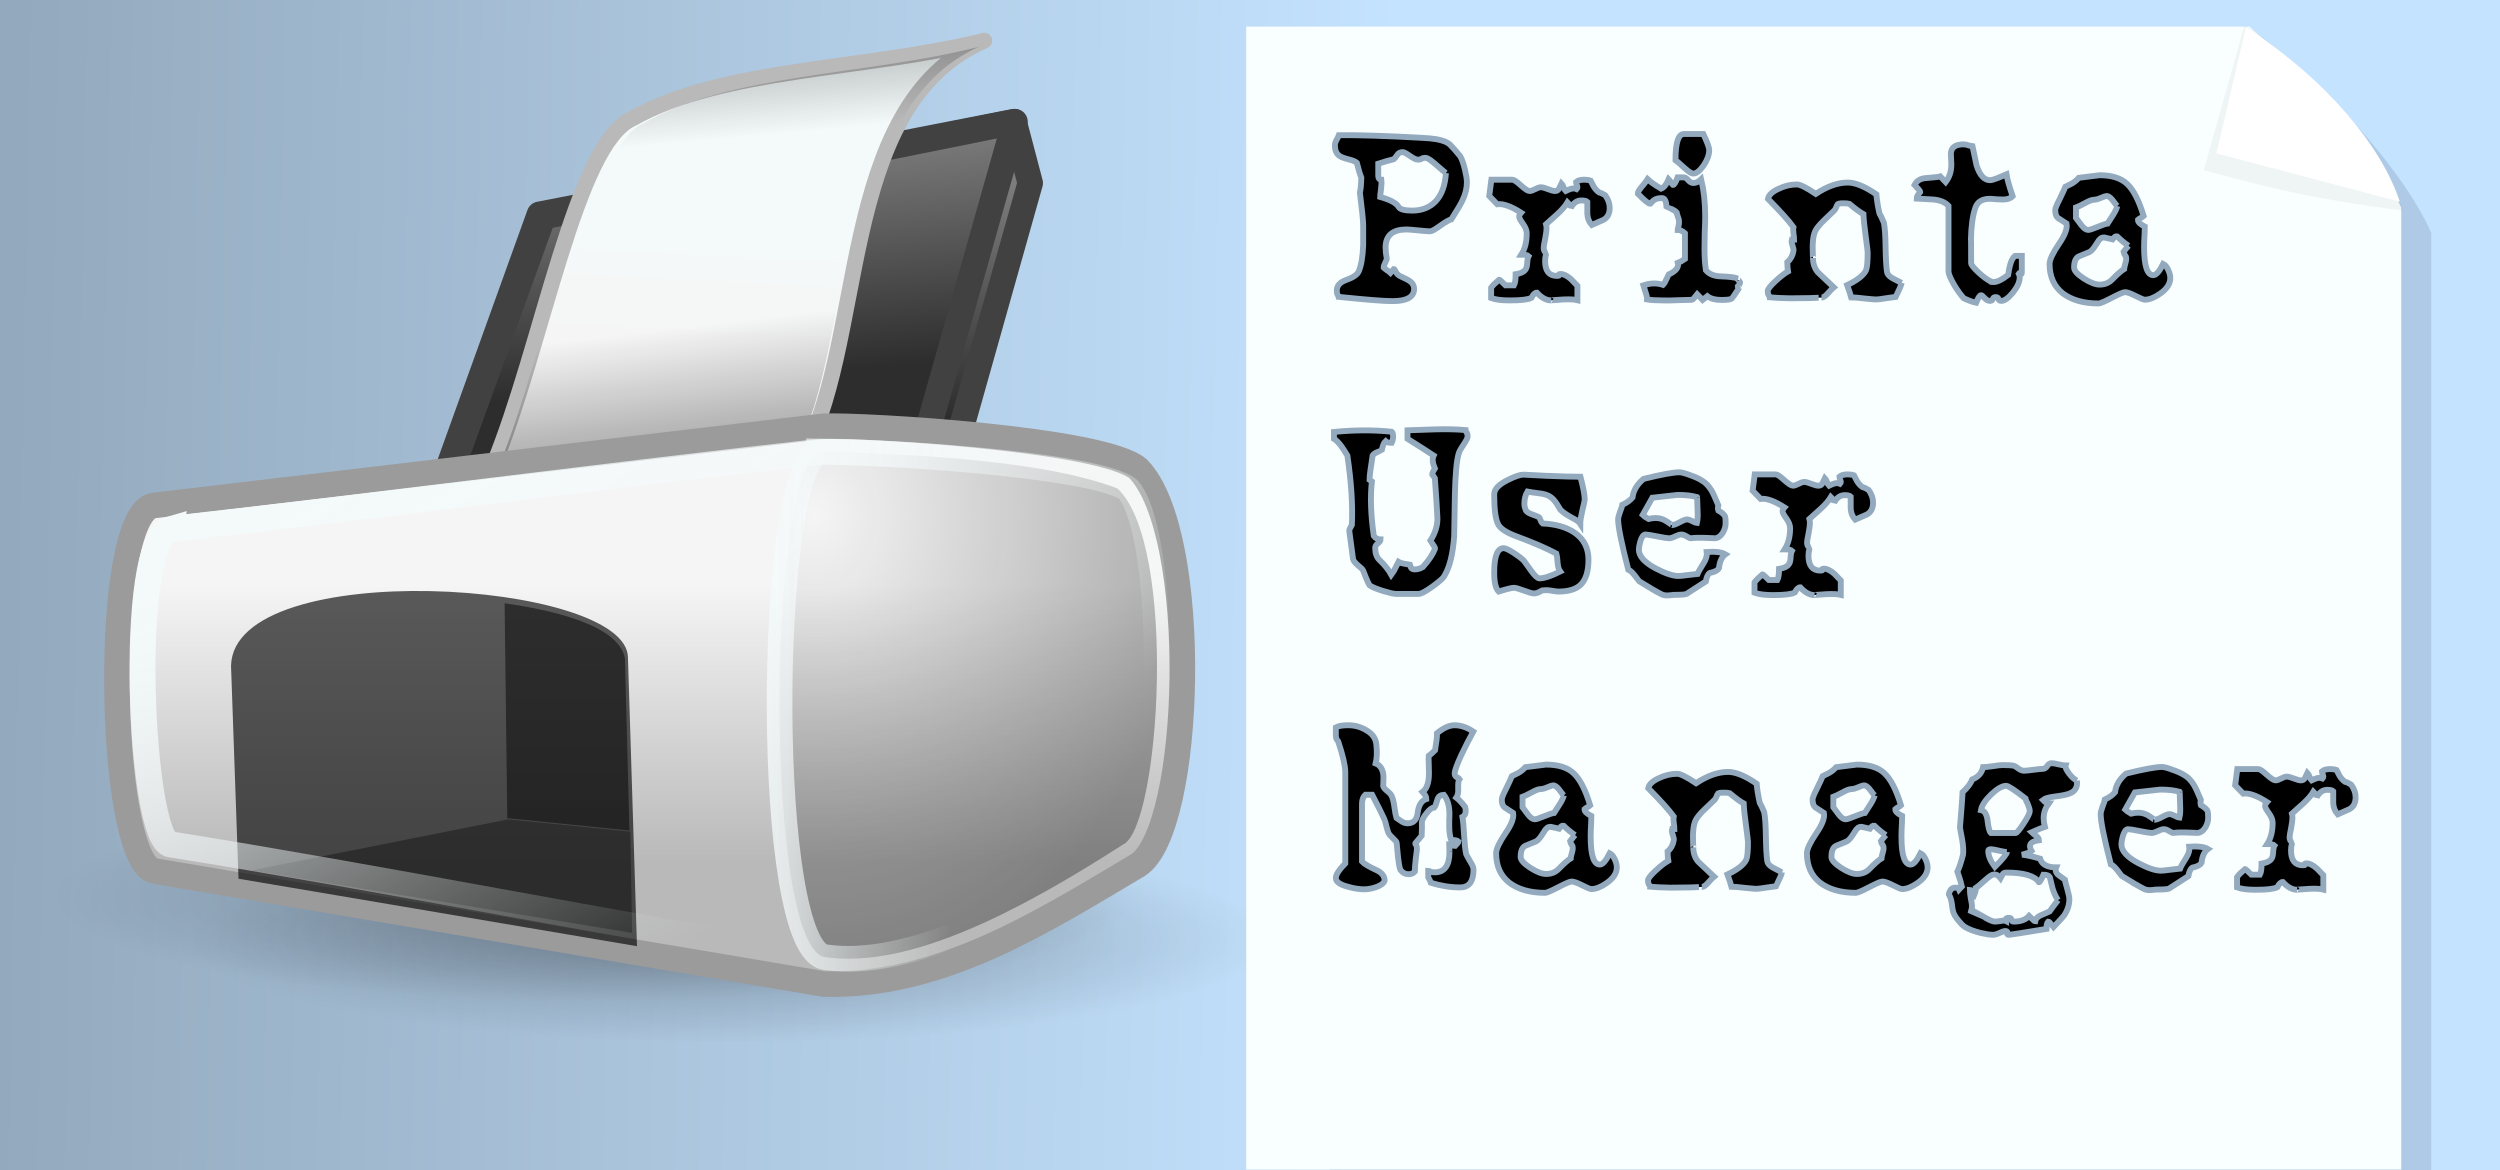 <?xml version="1.0" encoding="UTF-8" standalone="no"?>
<!-- Created with Inkscape (http://www.inkscape.org/) -->

<svg
   xmlns:dc="http://purl.org/dc/elements/1.1/"
   xmlns:cc="http://creativecommons.org/ns#"
   xmlns:rdf="http://www.w3.org/1999/02/22-rdf-syntax-ns#"
   xmlns:svg="http://www.w3.org/2000/svg"
   xmlns="http://www.w3.org/2000/svg"
   xmlns:xlink="http://www.w3.org/1999/xlink"
   xmlns:sodipodi="http://sodipodi.sourceforge.net/DTD/sodipodi-0.dtd"
   xmlns:inkscape="http://www.inkscape.org/namespaces/inkscape"
   width="235"
   height="110"
   id="svg2"
   version="1.1"
   inkscape:version="0.48.3.1 r9886"
   sodipodi:docname="printa-manager.svg"
   inkscape:export-filename="/home/hector/Desktop/printa-manager.png"
   inkscape:export-xdpi="90"
   inkscape:export-ydpi="90">
  <defs
     id="defs4">
    <linearGradient
       inkscape:collect="always"
       id="linearGradient4147">
      <stop
         style="stop-color:#ffe1eb;stop-opacity:1;"
         offset="0"
         id="stop4149" />
      <stop
         style="stop-color:#e56060;stop-opacity:1"
         offset="1"
         id="stop4151" />
    </linearGradient>
    <linearGradient
       id="linearGradient3066"
       inkscape:collect="always">
      <stop
         id="stop3068"
         offset="0"
         style="stop-color:#c4e3ff;stop-opacity:1" />
      <stop
         id="stop3070"
         offset="1"
         style="stop-color:#93a9bd;stop-opacity:1" />
    </linearGradient>
    <linearGradient
       id="linearGradient3554-811">
      <stop
         style="stop-color:#000000;stop-opacity:0.26;"
         offset="0"
         id="stop2939" />
      <stop
         style="stop-color:#000000;stop-opacity:0;"
         offset="1"
         id="stop2941" />
    </linearGradient>
    <linearGradient
       id="linearGradient3554-833">
      <stop
         style="stop-color:#000000;stop-opacity:0.26;"
         offset="0"
         id="stop2909" />
      <stop
         style="stop-color:#000000;stop-opacity:0;"
         offset="1"
         id="stop2911" />
    </linearGradient>
    <linearGradient
       inkscape:collect="always"
       id="linearGradient2773-538">
      <stop
         style="stop-color:#2d2d2d;stop-opacity:1"
         offset="0"
         id="stop2933" />
      <stop
         style="stop-color:#7d7d7d;stop-opacity:1"
         offset="1"
         id="stop2935" />
    </linearGradient>
    <linearGradient
       inkscape:collect="always"
       id="linearGradient2773-566">
      <stop
         style="stop-color:#2d2d2d;stop-opacity:1"
         offset="0"
         id="stop2921" />
      <stop
         style="stop-color:#7d7d7d;stop-opacity:1"
         offset="1"
         id="stop2923" />
    </linearGradient>
    <linearGradient
       id="linearGradient2791-413">
      <stop
         style="stop-color:#f4fafa;stop-opacity:1;"
         offset="0"
         id="stop2915" />
      <stop
         style="stop-color:#f5f5f5;stop-opacity:1;"
         offset="1"
         id="stop2917" />
    </linearGradient>
    <linearGradient
       inkscape:collect="always"
       id="linearGradient4939-463">
      <stop
         style="stop-color:#000000;stop-opacity:0.592"
         offset="0"
         id="stop2945" />
      <stop
         style="stop-color:#000000;stop-opacity:0;"
         offset="1"
         id="stop2947" />
    </linearGradient>
    <linearGradient
       inkscape:collect="always"
       id="linearGradient4939-52">
      <stop
         style="stop-color:#000000;stop-opacity:0.592"
         offset="0"
         id="stop2951" />
      <stop
         style="stop-color:#000000;stop-opacity:0;"
         offset="1"
         id="stop2953" />
    </linearGradient>
    <linearGradient
       inkscape:collect="always"
       id="linearGradient4899-869">
      <stop
         style="stop-color:#f5f5f5;stop-opacity:1"
         offset="0"
         id="stop2927" />
      <stop
         style="stop-color:#b9b9b9;stop-opacity:1"
         offset="1"
         id="stop2929" />
    </linearGradient>
    <linearGradient
       id="linearGradient4909-325"
       inkscape:collect="always">
      <stop
         id="stop2957"
         offset="0"
         style="stop-color:#000000;stop-opacity:0" />
      <stop
         id="stop2959"
         offset="1"
         style="stop-color:#000000;stop-opacity:0.378" />
    </linearGradient>
    <linearGradient
       inkscape:collect="always"
       id="linearGradient4925-911">
      <stop
         style="stop-color:#f4fafa;stop-opacity:1;"
         offset="0"
         id="stop2963" />
      <stop
         style="stop-color:#f4fafa;stop-opacity:0;"
         offset="1"
         id="stop2965" />
    </linearGradient>
    <linearGradient
       inkscape:collect="always"
       xlink:href="#linearGradient4917-902"
       id="linearGradient4923-149"
       x1="27"
       y1="60"
       x2="54.295"
       y2="107.276"
       gradientUnits="userSpaceOnUse"
       gradientTransform="matrix(0.419,0,0,0.422,-2.434,0.391)" />
    <linearGradient
       inkscape:collect="always"
       id="linearGradient4917-902">
      <stop
         style="stop-color:#f4fafa;stop-opacity:1;"
         offset="0"
         id="stop2969" />
      <stop
         style="stop-color:#f4fafa;stop-opacity:0;"
         offset="1"
         id="stop2971" />
    </linearGradient>
    <radialGradient
       inkscape:collect="always"
       xlink:href="#linearGradient3554-811"
       id="radialGradient3142"
       gradientUnits="userSpaceOnUse"
       gradientTransform="matrix(1,0,0,0.182,0,78.111)"
       cx="60.952"
       cy="95.437"
       fx="60.952"
       fy="95.437"
       r="54.272" />
    <radialGradient
       inkscape:collect="always"
       xlink:href="#linearGradient3554-833"
       id="radialGradient3144"
       gradientUnits="userSpaceOnUse"
       gradientTransform="matrix(1,0,0,0.182,0,78.111)"
       cx="60.952"
       cy="95.437"
       fx="60.952"
       fy="95.437"
       r="54.272" />
    <linearGradient
       inkscape:collect="always"
       xlink:href="#linearGradient2773-538"
       id="linearGradient3146"
       gradientUnits="userSpaceOnUse"
       gradientTransform="matrix(0.423,0,0,0.455,-0.087,1.627)"
       x1="61.453"
       y1="47.009"
       x2="59.783"
       y2="27.471" />
    <linearGradient
       inkscape:collect="always"
       xlink:href="#linearGradient2773-566"
       id="linearGradient3148"
       gradientUnits="userSpaceOnUse"
       gradientTransform="matrix(0.435,0,0,0.467,-1.763,-1.066)"
       x1="61.453"
       y1="47.009"
       x2="59.783"
       y2="27.471" />
    <linearGradient
       inkscape:collect="always"
       xlink:href="#linearGradient2791-413"
       id="linearGradient3150"
       gradientUnits="userSpaceOnUse"
       gradientTransform="matrix(0.379,0,0,0.445,1.028,-0.044)"
       x1="68.487"
       y1="32.354"
       x2="68.015"
       y2="43.454" />
    <linearGradient
       inkscape:collect="always"
       xlink:href="#linearGradient4939-463"
       id="linearGradient3152"
       gradientUnits="userSpaceOnUse"
       gradientTransform="matrix(0.411,0,0,0.411,-1.986,1.375)"
       x1="82.25"
       y1="3.532"
       x2="84"
       y2="22.527" />
    <linearGradient
       inkscape:collect="always"
       xlink:href="#linearGradient4939-52"
       id="linearGradient3154"
       gradientUnits="userSpaceOnUse"
       gradientTransform="matrix(0.41,0,0,0.4,-2.389,1.992)"
       x1="65.25"
       y1="64.532"
       x2="62.5"
       y2="42" />
    <linearGradient
       inkscape:collect="always"
       xlink:href="#linearGradient4899-869"
       id="linearGradient3156"
       gradientUnits="userSpaceOnUse"
       gradientTransform="matrix(0.414,0,0,0.414,-2.245,1.051)"
       x1="18.035"
       y1="66.881"
       x2="18.035"
       y2="93.266" />
    <radialGradient
       inkscape:collect="always"
       xlink:href="#linearGradient4909-325"
       id="radialGradient3158"
       gradientUnits="userSpaceOnUse"
       gradientTransform="matrix(0.822,0,0,0.995,-35.596,-40.395)"
       cx="79.82"
       cy="66.75"
       fx="79.82"
       fy="66.75"
       r="18.413" />
    <linearGradient
       inkscape:collect="always"
       xlink:href="#linearGradient4925-911"
       id="linearGradient3160"
       gradientUnits="userSpaceOnUse"
       gradientTransform="matrix(0.404,0,0,0.424,-1.499,0.336)"
       x1="73.051"
       y1="72.5"
       x2="91.276"
       y2="72.5" />
    <linearGradient
       inkscape:collect="always"
       xlink:href="#linearGradient4917-902"
       id="linearGradient3162"
       gradientUnits="userSpaceOnUse"
       gradientTransform="matrix(0.419,0,0,0.422,-2.434,0.391)"
       x1="27"
       y1="60"
       x2="54.295"
       y2="107.276" />
    <linearGradient
       inkscape:collect="always"
       xlink:href="#linearGradient3066"
       id="linearGradient3064"
       gradientUnits="userSpaceOnUse"
       x1="131.071"
       y1="973.076"
       x2="1.071"
       y2="970.576" />
    <linearGradient
       id="linearGradient3554-811-0">
      <stop
         style="stop-color:#000000;stop-opacity:0.26;"
         offset="0"
         id="stop2939-8" />
      <stop
         style="stop-color:#000000;stop-opacity:0;"
         offset="1"
         id="stop2941-0" />
    </linearGradient>
    <linearGradient
       id="linearGradient3554-833-7">
      <stop
         style="stop-color:#000000;stop-opacity:0.26;"
         offset="0"
         id="stop2909-2" />
      <stop
         style="stop-color:#000000;stop-opacity:0;"
         offset="1"
         id="stop2911-4" />
    </linearGradient>
    <linearGradient
       id="linearGradient2791-413-8">
      <stop
         style="stop-color:#f4fafa;stop-opacity:1;"
         offset="0"
         id="stop2915-0" />
      <stop
         style="stop-color:#f5f5f5;stop-opacity:1;"
         offset="1"
         id="stop2917-9" />
    </linearGradient>
    <linearGradient
       inkscape:collect="always"
       xlink:href="#linearGradient4917-902-5"
       id="linearGradient3162-3"
       gradientUnits="userSpaceOnUse"
       gradientTransform="matrix(0.419,0,0,0.422,-2.434,0.391)"
       x1="27"
       y1="60"
       x2="54.295"
       y2="107.276" />
    <linearGradient
       inkscape:collect="always"
       id="linearGradient4917-902-5">
      <stop
         style="stop-color:#f4fafa;stop-opacity:1;"
         offset="0"
         id="stop2969-9" />
      <stop
         style="stop-color:#f4fafa;stop-opacity:0;"
         offset="1"
         id="stop2971-1" />
    </linearGradient>
    <filter
       inkscape:collect="always"
       id="filter4141">
      <feGaussianBlur
         inkscape:collect="always"
         stdDeviation="0.658"
         id="feGaussianBlur4143" />
    </filter>
    <linearGradient
       inkscape:collect="always"
       xlink:href="#linearGradient4147"
       id="linearGradient4153"
       x1="15.357"
       y1="72.143"
       x2="18.214"
       y2="40"
       gradientUnits="userSpaceOnUse"
       gradientTransform="translate(-6.071,931.648)" />
    <filter
       inkscape:collect="always"
       id="filter4159">
      <feGaussianBlur
         inkscape:collect="always"
         stdDeviation="1.098"
         id="feGaussianBlur4161" />
    </filter>
    <linearGradient
       inkscape:collect="always"
       xlink:href="#linearGradient4147-1"
       id="linearGradient4153-9"
       x1="15.357"
       y1="72.143"
       x2="18.214"
       y2="40"
       gradientUnits="userSpaceOnUse"
       gradientTransform="translate(-6.071,931.648)" />
    <linearGradient
       inkscape:collect="always"
       id="linearGradient4147-1">
      <stop
         style="stop-color:#ffe1eb;stop-opacity:1;"
         offset="0"
         id="stop4149-6" />
      <stop
         style="stop-color:#e56060;stop-opacity:1"
         offset="1"
         id="stop4151-2" />
    </linearGradient>
    <filter
       color-interpolation-filters="sRGB"
       inkscape:collect="always"
       id="filter4159-5">
      <feGaussianBlur
         inkscape:collect="always"
         stdDeviation="1.098"
         id="feGaussianBlur4161-6" />
    </filter>
    <linearGradient
       y2="40"
       x2="18.214"
       y1="72.143"
       x1="15.357"
       gradientTransform="translate(-64.286,959.433)"
       gradientUnits="userSpaceOnUse"
       id="linearGradient4180"
       xlink:href="#linearGradient4147-1"
       inkscape:collect="always" />
    <filter
       inkscape:collect="always"
       id="filter4226">
      <feGaussianBlur
         inkscape:collect="always"
         stdDeviation="0.253"
         id="feGaussianBlur4228" />
    </filter>
    <filter
       inkscape:collect="always"
       id="filter4256">
      <feGaussianBlur
         inkscape:collect="always"
         stdDeviation="1.042"
         id="feGaussianBlur4258" />
    </filter>
  </defs>
  <sodipodi:namedview
     id="base"
     pagecolor="#ffffff"
     bordercolor="#666666"
     borderopacity="1.0"
     inkscape:pageopacity="0.0"
     inkscape:pageshadow="2"
     inkscape:zoom="3.959798"
     inkscape:cx="146.77971"
     inkscape:cy="63.042397"
     inkscape:document-units="px"
     inkscape:current-layer="layer1"
     showgrid="false"
     inkscape:window-width="1280"
     inkscape:window-height="948"
     inkscape:window-x="1280"
     inkscape:window-y="24"
     inkscape:window-maximized="1" />
  <g
     inkscape:label="Capa 1"
     inkscape:groupmode="layer"
     id="layer1"
     transform="translate(0,-942.362)">
    <rect
       style="color:#000000;fill:url(#linearGradient3064);fill-opacity:1;fill-rule:nonzero;stroke:none;stroke-width:8.1;marker:none;visibility:visible;display:inline;overflow:visible;enable-background:accumulate"
       id="rect3183"
       width="235"
       height="110"
       x="0"
       y="942.362" />
    <path
       style="opacity:0.332;color:#000000;fill:#020519;fill-opacity:1;fill-rule:nonzero;stroke:none;stroke-width:14.3;marker:none;visibility:visible;display:inline;overflow:visible;enable-background:accumulate;filter:url(#filter4256)"
       d="m 125.016,947.63 89.9,0 c 4.802,4.257 11.033,10.806 13.621,16.617 l 0,88.296 -103.521,0 z"
       id="rect4203-9"
       inkscape:connector-curvature="0"
       sodipodi:nodetypes="cccccc" />
    <g
       inkscape:label="Layer 1"
       id="layer1-9"
       transform="matrix(2.385,0,0,2.385,5.022,928.749)">
      <path
         sodipodi:type="arc"
         style="color:#000000;fill:url(#radialGradient3142);fill-opacity:1;fill-rule:evenodd;stroke:none;stroke-width:1.5;marker:none;visibility:visible;display:inline;overflow:visible"
         id="path3562"
         sodipodi:cx="60.952084"
         sodipodi:cy="95.436562"
         sodipodi:rx="54.272404"
         sodipodi:ry="9.8525286"
         d="m 115.224,95.437 c 0,5.441 -24.299,9.853 -54.272,9.853 -29.974,0 -54.272,-4.411 -54.272,-9.853 0,-5.441 24.299,-9.853 54.272,-9.853 29.974,0 54.272,4.411 54.272,9.853 z"
         transform="matrix(0.393,0,0,0.414,-2.623,1.542)" />
      <path
         sodipodi:type="arc"
         style="color:#000000;fill:url(#radialGradient3144);fill-opacity:1;fill-rule:evenodd;stroke:none;stroke-width:1.5;marker:none;visibility:visible;display:inline;overflow:visible"
         id="path3552"
         sodipodi:cx="60.952084"
         sodipodi:cy="95.436562"
         sodipodi:rx="54.272404"
         sodipodi:ry="9.8525286"
         d="m 115.224,95.437 c 0,5.441 -24.299,9.853 -54.272,9.853 -29.974,0 -54.272,-4.411 -54.272,-9.853 0,-5.441 24.299,-9.853 54.272,-9.853 29.974,0 54.272,4.411 54.272,9.853 z"
         transform="matrix(0.393,0,0,0.414,2.754,3.2)" />
      <path
         style="fill:url(#linearGradient3146);fill-opacity:1;fill-rule:evenodd;stroke:#414141;stroke-width:1.003;stroke-linecap:round;stroke-linejoin:round;stroke-miterlimit:4;stroke-opacity:1;stroke-dasharray:none"
         d="m 37.862,10.501 -18.707,3.653 -4.653,12.922 2.179,-0.183 -0.936,2.605 18.511,-1.519 4.243,-15.056 -0.637,-2.422 z"
         id="path2781"
         sodipodi:nodetypes="cccccccc"
         inkscape:connector-curvature="0" />
      <path
         style="fill:url(#linearGradient3148);fill-opacity:1;fill-rule:evenodd;stroke:#414141;stroke-width:1.012;stroke-linecap:round;stroke-linejoin:round;stroke-miterlimit:4;stroke-opacity:1;stroke-dasharray:none"
         d="M 14.506,27.494 19.3,14.247 37.894,10.506 33.536,25.935 14.506,27.494 z"
         id="path2771"
         sodipodi:nodetypes="ccccc"
         inkscape:connector-curvature="0" />
      <path
         style="fill:url(#linearGradient3150);fill-opacity:1;fill-rule:evenodd;stroke:#b9b9b9;stroke-width:0.623;stroke-linecap:round;stroke-linejoin:round;stroke-miterlimit:4;stroke-opacity:1;stroke-dasharray:none"
         d="M 17.312,24.118 C 19.283,19.355 20.578,11.361 22.818,10.381 26.342,8.384 32,8.467 36.688,7.312 30.745,9.903 32.149,19.43 29.341,24.019 c -3.674,-0.035 -8.356,0.135 -12.03,0.1 z"
         id="path2789"
         sodipodi:nodetypes="ccccc"
         inkscape:connector-curvature="0" />
      <path
         style="fill:url(#linearGradient3152);fill-opacity:1;fill-rule:evenodd;stroke:none"
         d="m 17.987,24.115 c 1.881,-4.695 3.117,-12.573 5.255,-13.539 3.363,-1.968 8.761,-1.886 13.236,-3.025 -5.672,2.554 -4.332,11.944 -7.011,16.466 -3.506,-0.035 -7.974,0.133 -11.48,0.098 z"
         id="path4947"
         sodipodi:nodetypes="ccccc"
         inkscape:connector-curvature="0" />
      <path
         style="fill:url(#linearGradient3154);fill-opacity:1;fill-rule:evenodd;stroke:none"
         d="M 17.545,24.115 C 19.422,19.548 20.656,11.883 22.79,10.943 26.146,9.028 31.534,9.108 36,8 c -5.661,2.485 -4.324,11.62 -6.998,16.019 -3.499,-0.034 -7.959,0.129 -11.458,0.096 z"
         id="path4937"
         sodipodi:nodetypes="ccccc"
         inkscape:connector-curvature="0" />
      <path
         style="fill:url(#linearGradient3156);fill-opacity:1;fill-rule:evenodd;stroke:#9b9b9b;stroke-width:1.009;stroke-linecap:butt;stroke-linejoin:miter;stroke-miterlimit:4;stroke-opacity:1;stroke-dasharray:none"
         d="m 3.933,25.633 c 8.814,-1.042 17.627,-2.083 26.441,-3.125 1.639,-0.056 10.999,0.502 12.374,1.674 2.485,2.529 2.168,14.209 0,15.623 -3.86,2.288 -7.774,4.798 -12.374,4.687 -8.814,-1.488 -17.627,-2.976 -26.441,-4.464 -1.798,-0.614 -2.01,-14.005 0,-14.395 z"
         id="path1306"
         sodipodi:nodetypes="ccccccc"
         inkscape:connector-curvature="0" />
      <path
         style="opacity:0.812;fill:url(#radialGradient3158);fill-opacity:1;fill-rule:evenodd;stroke:url(#linearGradient3160);stroke-width:1.009;stroke-linecap:butt;stroke-linejoin:miter;stroke-miterlimit:4;stroke-opacity:1;stroke-dasharray:none"
         d="m 30.177,23.505 c -2.064,0.752 -2.18,19.764 0.278,19.933 3.27,0.449 7.584,-1.794 11.69,-4.438 1.461,-0.606 2.192,-11.798 -0.209,-14.041 -2.702,-1.031 -7.283,-1.334 -11.759,-1.455 z"
         id="path2035"
         sodipodi:nodetypes="ccccc"
         inkscape:connector-curvature="0" />
      <path
         style="fill:#000000;fill-opacity:0.635;fill-rule:evenodd;stroke:none"
         d="M 7.295,40.341 7,31.95 C 7.101,27.588 22.647,28.566 22.644,31.63 L 23,43 7.295,40.341 z"
         id="path2799"
         sodipodi:nodetypes="ccccc"
         inkscape:connector-curvature="0" />
      <path
         style="fill:#000000;fill-opacity:0.341;fill-rule:evenodd;stroke:none"
         d="M 7.8,40.014 17.923,38 l 4.814,0.485 0.071,3.991 -15.008,-2.461 z"
         id="path2803"
         sodipodi:nodetypes="ccccc"
         inkscape:connector-curvature="0" />
      <path
         style="fill:#000000;fill-opacity:0.486;fill-rule:evenodd;stroke:none"
         d="m 17.888,37.955 -0.106,-8.472 c 1.77,0.256 4.495,0.831 4.743,2.174 l 0.177,6.785 -4.814,-0.487 z"
         id="path3531"
         sodipodi:nodetypes="ccccc"
         inkscape:connector-curvature="0" />
      <path
         style="fill:none;stroke:url(#linearGradient3162);stroke-width:1.024;stroke-linecap:butt;stroke-linejoin:miter;stroke-miterlimit:4;stroke-opacity:1;stroke-dasharray:none"
         d="m 4.618,26.557 c 8.298,-0.926 17.277,-2.116 25.575,-3.042 1.543,-0.05 10.88,0.447 12.175,1.488 1.582,1.944 1.404,12.273 0,13.787 -3.635,2.034 -7.633,4.794 -11.965,4.695 -8.298,-1.323 -17.487,-3.174 -25.785,-4.497 -1.192,-0.143 -1.733,-11.956 0,-12.432 z"
         id="path4915"
         sodipodi:nodetypes="ccccccc"
         inkscape:connector-curvature="0" />
    </g>
    <path
       style="color:#000000;fill:#f9ffff;fill-opacity:1;fill-rule:nonzero;stroke:none;stroke-width:14.3;marker:none;visibility:visible;display:inline;overflow:visible;enable-background:accumulate"
       d="m 117.143,944.862 94.286,0 c 5.036,4.359 11.571,11.066 14.286,17.017 l 0,90.422 -108.571,0 z"
       id="rect4203"
       inkscape:connector-curvature="0"
       sodipodi:nodetypes="cccccc" />
    <g
       transform="matrix(0.554,0,0,0.554,526.664,995.862)"
       style="font-size:40px;font-style:normal;font-variant:normal;font-weight:normal;font-stretch:normal;line-height:125%;letter-spacing:0px;word-spacing:0px;fill:#000000;fill-opacity:1;stroke:#93a9bd;font-family:Love LetterTW;-inkscape-font-specification:Love LetterTW"
       id="flowRoot3108">
      <path
         d="m -701.759,-65.637 c -2e-5,1.013 -0.253,2.04 -0.76,3.08 -0.267,0.587 -0.893,1.653 -1.88,3.2 -0.347,0.08 -0.973,0.44 -1.88,1.08 -0.88,0.64 -1.453,0.96 -1.72,0.96 -0.267,1.2e-5 -0.933,-0.053 -2,-0.16 -1.067,-0.107 -1.733,-0.16 -2,-0.16 -2.373,1.2e-5 -3.56,1.027 -3.56,3.08 -10e-6,0.507 0.067,1.12 0.2,1.84 0.027,0.08 -0.053,0.307 -0.24,0.68 -0.187,0.347 -0.28,0.64 -0.28,0.88 0.107,0.107 0.293,0.253 0.56,0.44 0.293,0.187 0.493,0.333 0.6,0.44 l 0.56,-0.64 c 0.08,5e-6 0.2,0.173 0.36,0.52 0.187,0.32 0.427,0.547 0.72,0.68 0.88,0.4 1.44,0.693 1.68,0.88 0.453,0.32 0.68,0.747 0.68,1.28 -10e-6,1.387 -1.227,2.08 -3.68,2.08 -1.44,0 -4.467,-0.24 -9.08,-0.72 0,-0.053 -0.067,-0.16 -0.2,-0.32 -0.107,-0.187 -0.16,-0.427 -0.16,-0.72 0,-0.827 0.507,-1.427 1.52,-1.8 1.227,-0.427 1.96,-0.92 2.2,-1.48 0.427,-0.987 0.68,-2.467 0.76,-4.44 -10e-6,0.293 -10e-6,-0.813 0,-3.32 -10e-6,-0.8 -0.187,-2.667 -0.56,-5.6 0.133,-0.533 0.213,-1.387 0.24,-2.56 -0.213,-0.507 -0.467,-1.347 -0.76,-2.52 -0.24,-0.213 -0.733,-0.413 -1.48,-0.6 -0.747,-0.187 -1.253,-0.387 -1.52,-0.6 -0.48,-0.373 -0.72,-0.947 -0.72,-1.72 0,-0.293 0.08,-0.587 0.24,-0.88 0.24,-0.427 0.387,-0.72 0.44,-0.88 3.413,-0.027 8.04,0.12 13.88,0.44 1.147,0.053 2.027,0.133 2.64,0.24 1.2,0.213 2.013,0.56 2.44,1.04 0.453,0.453 1,1.08 1.64,1.88 0.293,0.507 0.56,1.28 0.8,2.32 0.213,0.88 0.32,1.573 0.32,2.08 m -3.56,-1.56 c -0.16,-0.107 -0.8,-0.653 -1.92,-1.64 -0.747,-0.64 -1.267,-0.96 -1.56,-0.96 -0.267,2.4e-5 -0.48,0.053 -0.64,0.16 -0.16,0.107 -0.373,0.16 -0.64,0.16 -0.293,2.4e-5 -0.747,-0.213 -1.36,-0.64 -0.587,-0.427 -0.987,-0.64 -1.2,-0.64 -0.4,2.5e-5 -0.693,0.133 -0.88,0.4 -0.293,0.427 -0.507,0.693 -0.64,0.8 -0.693,0.16 -1.573,0.413 -2.64,0.76 l 0,2 c -10e-6,0.32 0.08,0.533 0.24,0.64 0.08,0.053 0.173,0.08 0.28,0.08 0.053,0.373 0.04,0.88 -0.04,1.52 -0.107,0.773 -0.16,1.24 -0.16,1.4 1.707,0.48 2.747,1.04 3.12,1.68 0.24,0.427 1.013,0.64 2.32,0.64 1.653,1.5e-5 2.987,-0.533 4,-1.6 1.013,-1.093 1.587,-2.68 1.72,-4.76"
         id="path3074"
         inkscape:connector-curvature="0" />
      <path
         d="m -677.53,-61.277 c -2e-5,0.933 -0.347,1.6 -1.04,2 -0.667,0.293 -1.333,0.587 -2,0.88 -0.48,-0.533 -0.733,-1.173 -0.76,-1.92 -2e-5,-0.667 -2e-5,-1.333 0,-2 -0.16,-0.16 -0.493,-0.24 -1,-0.24 -0.773,1.7e-5 -1.373,0.427 -1.8,1.28 -2e-5,-0.267 -0.187,-0.587 -0.56,-0.96 -0.347,0.587 -0.907,1.24 -1.68,1.96 -0.64,0.587 -1.293,1.173 -1.96,1.76 0.053,0.187 0.08,0.4 0.08,0.64 -10e-6,0.453 -0.08,1.08 -0.24,1.88 -0.16,0.773 -0.24,1.253 -0.24,1.44 -10e-6,0.32 0.067,0.56 0.2,0.72 0.133,0.24 0.2,0.373 0.2,0.4 -0.107,0.347 -0.16,0.733 -0.16,1.16 -10e-6,1.68 0.667,2.52 2,2.52 0.24,4e-6 0.36,-0.027 0.36,-0.08 -10e-6,-0.027 -0.013,-0.053 -0.04,-0.08 -1e-5,-0.027 -1e-5,-0.053 0,-0.08 0.027,-0.053 0.133,-0.08 0.32,-0.08 0.507,5e-6 1.093,0.293 1.76,0.88 0.347,0.373 0.707,0.747 1.08,1.12 l 0,2.44 c -0.533,-0.133 -1.333,-0.173 -2.4,-0.12 -1.6,0.107 -2.28,0.16 -2.04,0.16 -0.827,0 -1.64,-0.44 -2.44,-1.32 -0.32,10e-7 -0.627,0.293 -0.92,0.88 -0.533,0.293 -1.76,0.44 -3.68,0.44 -1.387,0 -2.44,-0.133 -3.16,-0.4 l 0,-1.76 c 0.24,-0.347 0.693,-0.8 1.36,-1.36 0.08,4e-6 0.44,0.32 1.08,0.96 l 1.44,0 c 0.187,-0.347 0.28,-0.973 0.28,-1.88 0.827,-0.133 1.373,-0.387 1.64,-0.76 0.187,-0.213 0.293,-0.587 0.32,-1.12 0.027,-0.56 0.107,-0.96 0.24,-1.2 -0.16,-0.16 -0.573,-0.24 -1.24,-0.24 0.613,-0.96 0.92,-2.16 0.92,-3.6 -10e-6,-0.507 -0.213,-1.053 -0.64,-1.64 -0.427,-0.587 -0.64,-0.987 -0.64,-1.2 -10e-6,-0.213 0.107,-0.44 0.32,-0.68 -1.707,-1.093 -3.053,-1.573 -4.04,-1.44 l -1.36,-1.4 0.36,-2.76 3.56,0 c 0.267,2.1e-5 0.747,0.32 1.44,0.96 0.72,0.64 1.213,0.96 1.48,0.96 0.24,1.9e-5 0.56,-0.107 0.96,-0.32 0.4,-0.213 0.72,-0.32 0.96,-0.32 0.267,1.9e-5 0.667,0.107 1.2,0.32 0.533,0.213 0.933,0.32 1.2,0.32 0.32,1.9e-5 0.547,-0.133 0.68,-0.4 0.16,-0.293 0.307,-0.587 0.44,-0.88 0.107,0.107 0.213,0.32 0.32,0.64 0.133,0.32 0.253,0.533 0.36,0.64 0.613,-0.293 1.053,-0.44 1.32,-0.44 0.187,1.9e-5 0.373,0.04 0.56,0.12 0.08,-0.08 0.12,-0.187 0.12,-0.32 -2e-5,-0.08 -0.04,-0.227 -0.12,-0.44 -0.08,-0.213 -0.12,-0.36 -0.12,-0.44 0.293,-0.267 0.76,-0.4 1.4,-0.4 0.427,2.1e-5 0.787,0.053 1.08,0.16 0.32,0.613 0.493,0.947 0.52,1 0.267,0.427 0.573,0.76 0.92,1 0.267,0.053 0.613,0.213 1.04,0.48 0.507,0.693 0.76,1.413 0.76,2.16"
         id="path3076"
         inkscape:connector-curvature="0" />
      <path
         d="m -660.648,-71.117 c -10e-6,0.827 -0.32,1.707 -0.96,2.64 -0.64,0.907 -1.227,1.36 -1.76,1.36 -0.267,2.2e-5 -0.747,-0.307 -1.44,-0.92 -0.88,-0.8 -1.4,-1.253 -1.56,-1.36 -10e-6,-2.96 0.48,-4.44 1.44,-4.44 l 3.28,0 c 0.667,1.413 1,2.32 1,2.72 m 5.12,23.32 c -0.773,1.2 -1.2,1.827 -1.28,1.88 -0.187,0.16 -0.773,0.24 -1.76,0.24 -1.067,0 -1.867,-0.213 -2.4,-0.64 l -0.8,0.64 -0.92,-0.96 c -0.427,0.533 -0.68,0.827 -0.76,0.88 -0.08,0.053 -0.373,0.08 -0.88,0.08 -0.027,0 -0.56,0.013 -1.6,0.04 -1.013,0.053 -1.893,0.067 -2.64,0.04 -1.067,0 -1.933,-0.053 -2.6,-0.16 0.027,-0.24 -0.187,-1.04 -0.64,-2.4 1.173,-0.4 2.28,-0.427 3.32,-0.08 0.213,-0.213 0.4,-0.52 0.56,-0.92 0.187,-0.427 0.32,-0.707 0.4,-0.84 1.227,-0.56 1.747,-1.213 1.56,-1.96 0.293,-0.107 0.693,-0.333 1.2,-0.68 l 0,-4.36 c -0.4,-0.373 -0.813,-0.56 -1.24,-0.56 -1e-5,-0.08 0.04,-0.253 0.12,-0.52 0.08,-0.293 0.12,-0.587 0.12,-0.88 0,-0.267 -0.067,-0.547 -0.2,-0.84 -0.107,-0.32 -0.173,-0.56 -0.2,-0.72 -0.187,-0.213 -0.453,-0.4 -0.8,-0.56 -0.587,-0.213 -0.893,-0.333 -0.92,-0.36 -0.053,-1.013 -0.307,-1.52 -0.76,-1.52 -0.613,1.7e-5 -1.08,0.12 -1.4,0.36 -0.213,0.187 -0.413,0.387 -0.6,0.6 -0.267,0.027 -0.973,-0.547 -2.12,-1.72 0,-0.24 0.2,-0.6 0.6,-1.08 0.64,-0.773 1,-1.227 1.08,-1.36 0.453,0.427 1.213,0.96 2.28,1.6 0.48,-0.187 0.907,-0.72 1.28,-1.6 0.107,0.107 0.227,0.267 0.36,0.48 0.133,0.213 0.253,0.373 0.36,0.48 0.187,0.053 0.453,-0.373 0.8,-1.28 l 1,0 c 0.267,2.1e-5 0.533,0.16 0.8,0.48 0.293,0.32 0.573,0.48 0.84,0.48 0.48,2e-5 0.933,-0.213 1.36,-0.64 0.453,1.867 0.68,3.987 0.68,6.36 -2e-5,0.613 -0.027,1.52 -0.08,2.72 -0.027,1.173 -0.04,2.053 -0.04,2.64 -2e-5,1.387 0.08,2.627 0.24,3.72 0.56,0.667 1.413,1.013 2.56,1.04 1.493,0.053 2.427,0.173 2.8,0.36 -0.08,4e-6 -0.027,0.093 0.16,0.28 0.187,0.187 0.28,0.333 0.28,0.44 -10e-6,0.053 -0.027,0.107 -0.08,0.16 -2e-5,0.133 -0.107,0.293 -0.32,0.48 -10e-6,0.027 0.093,0.08 0.28,0.16"
         id="path3078"
         inkscape:connector-curvature="0" />
      <path
         d="m -628,-48.557 c -0.027,0.267 -0.36,1.053 -1,2.36 -0.267,0.027 -0.84,0.107 -1.72,0.24 -0.773,0.133 -1.307,0.2 -1.6,0.2 -0.213,0 -0.853,-0.053 -1.92,-0.16 -1.067,-0.133 -1.84,-0.2 -2.32,-0.2 -0.133,-0.507 -0.36,-1.2 -0.68,-2.08 1.733,-0.827 2.8,-1.667 3.2,-2.52 0.187,-0.427 0.28,-1.44 0.28,-3.04 -2e-5,-0.16 -0.107,-1.04 -0.32,-2.64 -0.24,-1.733 -0.373,-3.013 -0.4,-3.84 -0.587,-0.32 -1.387,-0.907 -2.4,-1.76 -0.16,-0.053 -0.507,-0.08 -1.04,-0.08 -0.613,1.7e-5 -0.947,0.08 -1,0.24 -0.16,0.453 -0.307,0.76 -0.44,0.92 -0.587,0.56 -1.173,1.12 -1.76,1.68 -0.773,0.747 -1.28,1.36 -1.52,1.84 -0.213,0.453 -0.347,1.013 -0.4,1.68 -0.053,0.48 -0.067,1.04 -0.04,1.68 0.027,0.96 0.04,1.373 0.04,1.24 -1e-5,0.96 0.28,1.773 0.84,2.44 0.107,0.107 1,0.947 2.68,2.52 -0.107,0.08 -0.427,0.413 -0.96,1 -0.427,0.507 -0.8,0.76 -1.12,0.76 0.027,1e-6 -0.613,0.027 -1.92,0.08 -1.28,0.027 -2.413,0.04 -3.4,0.04 -1.387,-0.027 -2.533,-0.08 -3.44,-0.16 0,-0.08 -0.067,-0.2 -0.2,-0.36 -0.107,-0.187 -0.16,-0.427 -0.16,-0.72 0,-0.293 0.413,-0.827 1.24,-1.6 0.853,-0.8 1.587,-1.373 2.2,-1.72 -0.053,-0.293 -0.093,-0.813 -0.12,-1.56 0.56,-0.48 0.907,-1.107 1.04,-1.88 0.053,-0.187 0.013,-0.467 -0.12,-0.84 -0.133,-0.4 -0.2,-0.68 -0.2,-0.84 -1e-5,-0.107 0.013,-0.2 0.04,-0.28 l 0.4,0 c -10e-6,-0.187 -0.04,-0.56 -0.12,-1.12 -0.053,-0.427 -0.053,-0.76 0,-1 -0.747,-1.04 -2.187,-2.64 -4.32,-4.8 0.133,-0.64 0.72,-1.2 1.76,-1.68 1.04,-0.507 2.093,-0.76 3.16,-0.76 0.533,2e-5 1.6,0.533 3.2,1.6 1.92,-1.28 3.733,-1.92 5.44,-1.92 1.28,2e-5 2.893,0.667 4.84,2 0.08,0.96 0.253,2.04 0.52,3.24 0.213,0.347 0.467,0.88 0.76,1.6 0.16,0.853 0.253,2.2 0.28,4.04 0.027,1.92 0.107,3.347 0.24,4.28 0.053,0.373 0.347,0.72 0.88,1.04 0.56,0.293 1.093,0.573 1.6,0.84"
         id="path3080"
         inkscape:connector-curvature="0" />
      <path
         d="m -607.605,-50.437 c -2e-5,0.24 -0.027,0.36 -0.08,0.36 -0.027,5e-6 -0.08,-0.027 -0.16,-0.08 -0.053,-0.053 -0.107,-0.08 -0.16,-0.08 -0.053,5e-6 -0.093,0.027 -0.12,0.08 0.107,0.187 0.16,0.413 0.16,0.68 -2e-5,0.747 -0.387,1.6 -1.16,2.56 -0.773,0.933 -1.427,1.4 -1.96,1.4 -0.267,0 -0.427,-0.107 -0.48,-0.32 -0.053,-0.213 -0.213,-0.32 -0.48,-0.32 -0.267,1e-6 -0.427,0.107 -0.48,0.32 -0.053,0.213 -0.213,0.32 -0.48,0.32 -0.32,0 -0.627,-0.16 -0.92,-0.48 -0.293,-0.32 -0.48,-0.48 -0.56,-0.48 -0.213,-0.053 -0.507,0.373 -0.88,1.28 -0.533,-0.107 -1.227,-0.36 -2.08,-0.76 -0.533,-0.56 -1.107,-1.36 -1.72,-2.4 -0.587,-1.04 -0.88,-1.76 -0.88,-2.16 l 0,-11.12 c -0.56,-0.613 -1.413,-0.973 -2.56,-1.08 -0.933,-0.053 -1.88,-0.107 -2.84,-0.16 0,-0.32 0.2,-0.693 0.6,-1.12 0,-0.133 -0.32,-0.533 -0.96,-1.2 0.373,-0.72 1.027,-1.107 1.96,-1.16 1.36,-0.107 2.16,-0.2 2.4,-0.28 l 0.92,0.96 c 0.64,-0.827 0.96,-1.827 0.96,-3 -10e-6,-0.24 -0.013,-0.547 -0.04,-0.92 -0.027,-0.4 -0.04,-0.667 -0.04,-0.8 -10e-6,-1.12 0.72,-1.68 2.16,-1.68 0.293,2.7e-5 0.6,0.067 0.92,0.2 0.347,0.107 0.547,0.16 0.6,0.16 0.453,2.133 0.68,3.2 0.68,3.2 0.533,1.68 1.293,2.52 2.28,2.52 0.267,2e-5 0.693,-0.12 1.28,-0.36 0.96,-0.373 1.467,-0.573 1.52,-0.6 0.133,0.8 0.48,2.027 1.04,3.68 -0.347,0.373 -0.893,0.56 -1.64,0.56 -0.24,1.7e-5 -0.613,-0.013 -1.12,-0.04 -0.507,-0.053 -0.88,-0.08 -1.12,-0.08 -1.28,1.7e-5 -2.093,0.507 -2.44,1.52 -0.453,1.253 -0.707,3.093 -0.76,5.52 0.027,-0.907 0.04,0.387 0.04,3.88 -10e-6,0.267 0.413,0.787 1.24,1.56 0.827,0.773 1.547,1.293 2.16,1.56 -0.027,3e-6 -0.053,0.013 -0.08,0.04 -0.027,3e-6 -0.013,3e-6 0.04,0 0.08,0.027 0.24,0.04 0.48,0.04 0.587,3e-6 1.4,-0.4 2.44,-1.2 0.107,-0.72 0.213,-1.267 0.32,-1.64 0.213,-0.827 0.507,-1.36 0.88,-1.6 l 1.12,0 0,2.72"
         id="path3082"
         inkscape:connector-curvature="0" />
      <path
         d="m -582.416,-49.397 c -3e-5,0.987 -0.587,1.88 -1.76,2.68 -0.96,0.667 -1.813,1 -2.56,1 -0.213,0 -0.733,-0.213 -1.56,-0.64 -0.827,-0.427 -1.427,-0.64 -1.8,-0.64 -0.267,10e-7 -1.013,0.32 -2.24,0.96 -1.227,0.64 -1.973,0.96 -2.24,0.96 -2.533,0 -4.56,-0.573 -6.08,-1.72 -1.493,-1.173 -2.24,-2.84 -2.24,-5 -10e-6,-0.693 0.533,-1.827 1.6,-3.4 1.013,-1.467 1.44,-2.613 1.28,-3.44 -0.48,-0.32 -0.973,-0.64 -1.48,-0.96 -0.293,-0.24 -0.44,-0.68 -0.44,-1.32 -10e-6,-0.267 0.227,-0.84 0.68,-1.72 0.533,-1.093 0.88,-1.84 1.04,-2.24 0.507,-0.24 0.853,-0.413 1.04,-0.52 0.48,-0.267 0.893,-0.6 1.24,-1 2.24,-0.293 3.413,-0.44 3.52,-0.44 2.08,2.1e-5 3.64,0.493 4.68,1.48 1.067,0.987 2,2.8 2.8,5.44 -0.107,0.107 -0.267,0.213 -0.48,0.32 -0.213,0.107 -0.373,0.213 -0.48,0.32 -0.027,0.373 0.36,0.76 1.16,1.16 -10e-6,0.08 -0.013,0.493 -0.04,1.24 -0.053,0.853 -0.08,1.6 -0.08,2.24 -10e-6,3.173 0.52,4.76 1.56,4.76 0.48,4e-6 1.04,-0.64 1.68,-1.92 0.32,0.16 0.6,0.493 0.84,1 0.24,0.507 0.36,0.973 0.36,1.4 m -9,-12.2 c -0.107,-0.107 -0.4,-0.48 -0.88,-1.12 -0.347,-0.4 -0.653,-0.6 -0.92,-0.6 -0.133,1.8e-5 -0.453,0.107 -0.96,0.32 -0.48,0.213 -0.88,0.32 -1.2,0.32 -0.32,1.7e-5 -0.813,0.187 -1.48,0.56 -0.8,0.427 -1.32,0.68 -1.56,0.76 l 0,1.76 c 0.32,0.427 0.64,0.853 0.96,1.28 0.4,0.507 0.773,0.76 1.12,0.76 0.24,1.2e-5 0.773,-0.173 1.6,-0.52 0.853,-0.347 1.413,-0.533 1.68,-0.56 0.32,-0.507 0.653,-1.027 1,-1.56 0.347,-0.56 0.56,-1.027 0.64,-1.4 m 1.92,6.72 c -0.56,-0.347 -1.213,-0.88 -1.96,-1.6 -0.213,-0.053 -0.467,0.12 -0.76,0.52 l -1.4,-0.32 c -0.32,1.1e-5 -0.547,0.08 -0.68,0.24 -0.133,0.133 -0.213,0.213 -0.24,0.24 -0.373,0.587 -0.6,0.933 -0.68,1.04 -0.32,0.48 -0.627,0.8 -0.92,0.96 -0.587,0.24 -1.173,0.48 -1.76,0.72 -0.56,0.24 -0.84,0.88 -0.84,1.92 0,0.507 0.547,1.12 1.64,1.84 1.093,0.693 1.987,1.04 2.68,1.04 0.88,3e-6 1.6,-0.293 2.16,-0.88 0.88,-0.907 1.547,-1.493 2,-1.76 -2e-5,-0.107 0.08,-0.453 0.24,-1.04 0.133,-0.427 0.16,-0.773 0.08,-1.04 -0.293,-0.48 -0.44,-0.747 -0.44,-0.8 0.32,-0.427 0.613,-0.787 0.88,-1.08"
         id="path3084"
         inkscape:connector-curvature="0" />
      <path
         d="m -701.639,-22.517 c -2e-5,0.24 -0.213,0.68 -0.64,1.32 -0.507,0.747 -0.8,1.28 -0.88,1.6 -0.347,1.2 -0.56,3.533 -0.64,7 -0.027,2.32 -0.067,4.653 -0.12,7 -0.213,3.067 -0.787,5.347 -1.72,6.84 -0.187,0.32 -0.827,0.88 -1.92,1.68 -1.173,0.853 -1.973,1.28 -2.4,1.28 l -3.84,0 c -0.373,1e-7 -1.08,-0.16 -2.12,-0.48 -1.04,-0.32 -1.8,-0.627 -2.28,-0.92 -0.16,-0.08 -0.547,-0.933 -1.16,-2.56 -0.08,-0.187 -0.387,-0.493 -0.92,-0.92 -0.507,-0.453 -0.773,-0.8 -0.8,-1.04 -0.133,-1.04 -0.347,-2.627 -0.64,-4.76 -0.027,-0.16 0.12,-0.507 0.44,-1.04 0.16,-3.333 -0.093,-7.253 -0.76,-11.76 -0.453,-0.747 -0.8,-1.28 -1.04,-1.6 -0.453,-0.613 -0.867,-1.027 -1.24,-1.24 l 0,-1.16 c 3.387,-0.347 6.653,-0.36 9.8,-0.04 0.16,0.133 0.24,0.4 0.24,0.8 -1e-5,0.4 -0.08,0.76 -0.24,1.08 -0.507,2.6e-5 -0.853,-0.093 -1.04,-0.28 -0.267,0.24 -0.48,0.747 -0.64,1.52 -0.027,0.027 -0.293,0.147 -0.8,0.36 -0.347,0.133 -0.6,0.32 -0.76,0.56 -0.347,2.187 -0.52,3.56 -0.52,4.12 l 0.4,0.28 c -0.293,2.587 -0.187,5.667 0.32,9.24 0.293,0.4 0.68,0.6 1.16,0.6 -1e-5,0.187 -0.16,0.413 -0.48,0.68 -0.293,0.24 -0.44,0.48 -0.44,0.72 -10e-6,0.933 0.24,1.627 0.72,2.08 0.88,0.827 1.56,1.68 2.04,2.56 0.133,-0.16 0.533,-0.907 1.2,-2.24 0.267,0.16 0.6,0.267 1,0.32 0.32,0.053 0.627,0.107 0.92,0.16 0.053,0.16 0.12,0.333 0.2,0.52 0.107,0.187 0.32,0.28 0.64,0.28 0.32,4.2e-6 0.613,-0.053 0.88,-0.16 0.16,-0.08 0.32,-0.16 0.48,-0.24 0.987,-1.093 1.667,-2.107 2.04,-3.04 0.08,-0.107 -2e-5,-0.32 -0.24,-0.64 -0.293,-0.427 -0.467,-0.693 -0.52,-0.8 0.8,-1.227 1.2,-2.48 1.2,-3.76 -2e-5,-0.24 -0.053,-1.187 -0.16,-2.84 -0.133,-1.973 -0.227,-3.307 -0.28,-4 -0.053,-0.107 -0.2,-0.307 -0.44,-0.6 -0.027,-0.187 0.12,-0.533 0.44,-1.04 -0.4,-0.933 -0.467,-1.667 -0.2,-2.2 -0.96,-0.64 -2.44,-1.587 -4.44,-2.84 l 0,-1.44 c 1.573,-0.053 3.133,-0.107 4.68,-0.16 2,-0.053 3.72,-0.013 5.16,0.12 -2e-5,0.08 0.053,0.2 0.16,0.36 0.133,0.16 0.2,0.4 0.2,0.72"
         id="path3086"
         inkscape:connector-curvature="0" />
      <path
         d="m -681.13,-1.637 c -2e-5,2.027 -0.453,3.467 -1.36,4.32 -0.8,0.747 -2.053,1.12 -3.76,1.12 -0.187,5e-7 -0.507,-0.04 -0.96,-0.12 -0.453,-0.08 -0.813,-0.12 -1.08,-0.12 -0.24,7e-7 -0.467,0.013 -0.68,0.04 -10e-6,7e-7 -0.173,0.093 -0.52,0.28 -0.32,0.16 -0.627,0.24 -0.92,0.24 -0.267,2e-7 -0.827,-0.16 -1.68,-0.48 -0.853,-0.32 -1.413,-0.48 -1.68,-0.48 -0.373,1.1e-6 -1.24,0.213 -2.6,0.64 -0.507,-0.507 -0.76,-1.573 -0.76,-3.2 0,-2.773 0.533,-4.16 1.6,-4.16 0.32,7.8e-6 0.893,0.267 1.72,0.8 0.747,0.48 1.32,0.92 1.72,1.32 0.027,0.027 0.44,0.6 1.24,1.72 0.613,0.853 1.08,1.28 1.4,1.28 0.8,2.7e-6 1.973,-0.387 3.52,-1.16 -0.24,-0.32 -0.387,-0.813 -0.44,-1.48 -0.053,-0.8 -0.12,-1.32 -0.2,-1.56 -1.707,-0.907 -3.96,-1.88 -6.76,-2.92 -1.653,-0.613 -2.68,-1.267 -3.08,-1.96 -0.48,-0.827 -0.72,-2.547 -0.72,-5.16 0,-0.88 0.76,-1.693 2.28,-2.44 1.227,-0.613 2.12,-0.92 2.68,-0.92 0.053,2.1e-5 1.36,0.067 3.92,0.2 2.56,0.107 4.48,0.16 5.76,0.16 0.48,1.867 0.72,3.133 0.72,3.8 -2e-5,0.24 -0.133,0.88 -0.4,1.92 -0.24,1.04 -0.36,1.787 -0.36,2.24 -0.187,-0.293 -0.653,-0.627 -1.4,-1 -0.88,-0.48 -1.533,-0.933 -1.96,-1.36 -0.213,-0.347 -0.427,-0.693 -0.64,-1.04 -0.4,-0.613 -0.827,-1.04 -1.28,-1.28 -0.427,-0.24 -1.013,-0.4 -1.76,-0.48 -1.04,-0.133 -1.68,-0.227 -1.92,-0.28 -0.347,0.587 -0.52,1.28 -0.52,2.08 -10e-6,0.32 0.053,0.6 0.16,0.84 0.133,0.24 0.2,0.373 0.2,0.4 0.187,0.213 0.52,0.4 1,0.56 0.587,0.213 0.947,0.36 1.08,0.44 0.133,0.08 0.24,0.267 0.32,0.56 0.107,0.267 0.213,0.44 0.32,0.52 2.24,0.107 4.053,0.627 5.44,1.56 1.573,1.093 2.36,2.613 2.36,4.56"
         id="path3088"
         inkscape:connector-curvature="0" />
      <path
         d="m -657.862,-7.797 c -2e-5,0.56 -0.16,1.107 -0.48,1.64 -0.4,0.613 -0.88,0.92 -1.44,0.92 0.267,9.5e-6 -0.333,-0.027 -1.8,-0.08 -0.933,-0.027 -1.667,9.6e-6 -2.2,0.08 -0.053,0.027 -0.267,-0.067 -0.64,-0.28 -0.347,-0.24 -0.667,-0.36 -0.96,-0.36 -0.24,1.02e-5 -0.587,0.107 -1.04,0.32 -0.427,0.213 -0.773,0.32 -1.04,0.32 -0.267,9.5e-6 -0.933,-0.107 -2,-0.32 -1.067,-0.213 -1.733,-0.32 -2,-0.32 -0.347,1.02e-5 -0.64,0.4 -0.88,1.2 -0.16,0.613 -0.24,1.067 -0.24,1.36 -10e-6,1.12 0.96,2.187 2.88,3.2 1.627,0.853 2.907,1.28 3.84,1.28 0.24,3.1e-6 0.76,-0.053 1.56,-0.16 0.8,-0.107 1.36,-0.173 1.68,-0.2 0.107,-0.293 0.453,-0.907 1.04,-1.84 0.427,-0.667 0.6,-1.293 0.52,-1.88 1.467,-0.107 2.52,0.027 3.16,0.4 -0.613,0.453 -0.973,1.227 -1.08,2.32 -0.213,0.4 -0.733,0.68 -1.56,0.84 -0.32,0.187 -0.547,0.667 -0.68,1.44 -1.093,0.693 -2.187,1.4 -3.28,2.12 -0.24,0.107 -0.96,0.16 -2.16,0.16 -0.16,-1e-7 -0.413,0.027 -0.76,0.08 -0.293,0.027 -0.52,0.027 -0.68,0 -0.24,-0.027 -0.44,-0.08 -0.6,-0.16 -0.907,-0.453 -2.187,-1.2 -3.84,-2.24 -0.053,-0.053 -0.307,-0.387 -0.76,-1 -0.4,-0.507 -0.76,-0.827 -1.08,-0.96 -1.147,-4.453 -1.72,-7.293 -1.72,-8.52 0,-0.267 0.107,-0.693 0.32,-1.28 0.24,-0.613 0.373,-1.013 0.4,-1.2 0.747,-0.347 1.32,-0.76 1.72,-1.24 0.133,-1.173 0.76,-2.227 1.88,-3.16 3.04,-0.747 5.067,-1.12 6.08,-1.12 0.347,2.1e-5 0.947,0.16 1.8,0.48 0.853,0.293 1.547,0.613 2.08,0.96 0.56,0.32 1.08,0.867 1.56,1.64 0.267,0.453 0.653,1.293 1.16,2.52 -0.08,0.347 -0.08,0.64 0,0.88 0.64,0.373 1.027,0.72 1.16,1.04 0.053,0.133 0.08,0.507 0.08,1.12 m -4.84,-4.4 c -0.773,-0.267 -1.88,-0.4 -3.32,-0.4 -0.08,1.7e-5 -1.507,0.16 -4.28,0.48 -0.453,0.773 -1,1.747 -1.64,2.92 0.187,0.187 0.52,0.413 1,0.68 0.427,-0.107 0.827,-0.16 1.2,-0.16 0.693,1.3e-5 1.333,0.2 1.92,0.6 0.587,0.4 0.867,0.6 0.84,0.6 0.293,1.18e-5 0.733,-0.16 1.32,-0.48 0.587,-0.32 1,-0.48 1.24,-0.48 0.24,1.27e-5 0.56,0.107 0.96,0.32 0.427,0.213 0.667,0.32 0.72,0.32 0.133,-0.533 0.173,-1.267 0.12,-2.2 -0.053,-1.68 -0.08,-2.413 -0.08,-2.2"
         id="path3090"
         inkscape:connector-curvature="0" />
      <path
         d="m -632.842,-11.277 c -2e-5,0.933 -0.347,1.6 -1.04,2 -0.667,0.293 -1.333,0.587 -2,0.88 -0.48,-0.533 -0.733,-1.173 -0.76,-1.92 -2e-5,-0.667 -2e-5,-1.333 0,-2 -0.16,-0.16 -0.493,-0.24 -1,-0.24 -0.773,1.7e-5 -1.373,0.427 -1.8,1.28 -2e-5,-0.267 -0.187,-0.587 -0.56,-0.96 -0.347,0.587 -0.907,1.24 -1.68,1.96 -0.64,0.587 -1.293,1.173 -1.96,1.76 0.053,0.187 0.08,0.4 0.08,0.64 -10e-6,0.453 -0.08,1.08 -0.24,1.88 -0.16,0.773 -0.24,1.253 -0.24,1.44 -10e-6,0.32 0.067,0.56 0.2,0.72 0.133,0.24 0.2,0.373 0.2,0.4 -0.107,0.347 -0.16,0.733 -0.16,1.16 -10e-6,1.68 0.667,2.52 2,2.52 0.24,4e-6 0.36,-0.027 0.36,-0.08 -10e-6,-0.027 -0.013,-0.053 -0.04,-0.08 -1e-5,-0.027 -1e-5,-0.053 0,-0.08 0.027,-0.053 0.133,-0.08 0.32,-0.08 0.507,4.32e-6 1.093,0.293 1.76,0.88 0.347,0.373 0.707,0.747 1.08,1.12 l 0,2.44 c -0.533,-0.133 -1.333,-0.173 -2.4,-0.12 -1.6,0.107 -2.28,0.16 -2.04,0.16 -0.827,-1e-7 -1.64,-0.44 -2.44,-1.32 -0.32,1.2e-6 -0.627,0.293 -0.92,0.88 -0.533,0.293 -1.76,0.44 -3.68,0.44 -1.387,-1e-7 -2.44,-0.133 -3.16,-0.4 l 0,-1.76 c 0.24,-0.347 0.693,-0.8 1.36,-1.36 0.08,3.36e-6 0.44,0.32 1.08,0.96 l 1.44,0 c 0.187,-0.347 0.28,-0.973 0.28,-1.88 0.827,-0.133 1.373,-0.387 1.64,-0.76 0.187,-0.213 0.293,-0.587 0.32,-1.12 0.027,-0.56 0.107,-0.96 0.24,-1.2 -0.16,-0.16 -0.573,-0.24 -1.24,-0.24 0.613,-0.96 0.92,-2.16 0.92,-3.6 -10e-6,-0.507 -0.213,-1.053 -0.64,-1.64 -0.427,-0.587 -0.64,-0.987 -0.64,-1.2 -10e-6,-0.213 0.107,-0.44 0.32,-0.68 -1.707,-1.093 -3.053,-1.573 -4.04,-1.44 l -1.36,-1.4 0.36,-2.76 3.56,0 c 0.267,2.1e-5 0.747,0.32 1.44,0.96 0.72,0.64 1.213,0.96 1.48,0.96 0.24,1.9e-5 0.56,-0.107 0.96,-0.32 0.4,-0.213 0.72,-0.32 0.96,-0.32 0.267,1.9e-5 0.667,0.107 1.2,0.32 0.533,0.213 0.933,0.32 1.2,0.32 0.32,1.9e-5 0.547,-0.133 0.68,-0.4 0.16,-0.293 0.307,-0.587 0.44,-0.88 0.107,0.107 0.213,0.32 0.32,0.64 0.133,0.32 0.253,0.533 0.36,0.64 0.613,-0.293 1.053,-0.44 1.32,-0.44 0.187,1.9e-5 0.373,0.04 0.56,0.12 0.08,-0.08 0.12,-0.187 0.12,-0.32 -2e-5,-0.08 -0.04,-0.227 -0.12,-0.44 -0.08,-0.213 -0.12,-0.36 -0.12,-0.44 0.293,-0.267 0.76,-0.4 1.4,-0.4 0.427,2.1e-5 0.787,0.053 1.08,0.16 0.32,0.613 0.493,0.947 0.52,1 0.267,0.427 0.573,0.76 0.92,1 0.267,0.053 0.613,0.213 1.04,0.48 0.507,0.693 0.76,1.413 0.76,2.16"
         id="path3092"
         inkscape:connector-curvature="0" />
      <path
         d="m -700.639,50.963 c -3e-5,2.027 -0.747,3.04 -2.24,3.04 -1.707,0 -3.373,-0.267 -5,-0.8 -0.053,-0.187 -0.2,-0.493 -0.44,-0.92 l 0,-1.12 c 0.08,3e-6 0.2,0.053 0.36,0.16 0.187,0.08 0.44,0.12 0.76,0.12 1.653,3e-6 2.48,-1.16 2.48,-3.48 -2e-5,0.08 -0.013,-0.347 -0.04,-1.28 0.107,8e-6 0.267,0.053 0.48,0.16 0.24,0.08 0.413,0.12 0.52,0.12 0.373,-0.373 0.56,-0.627 0.56,-0.76 -0.16,-0.16 -0.573,-0.24 -1.24,-0.24 -0.213,-0.64 -0.32,-1.427 -0.32,-2.36 -2e-5,-0.213 -2e-5,-0.547 0,-1 0.027,-0.427 0.04,-0.747 0.04,-0.96 -2e-5,-1.44 -0.32,-2.56 -0.96,-3.36 -0.56,0.027 -0.92,0.293 -1.08,0.8 -0.213,0.773 -0.387,1.227 -0.52,1.36 -0.373,1.4e-5 -0.8,0.307 -1.28,0.92 -0.48,0.587 -0.76,1.093 -0.84,1.52 0.027,0.533 0.013,1.32 -0.04,2.36 -0.267,0.32 -0.627,0.747 -1.08,1.28 -0.027,0.08 0.013,0.173 0.12,0.28 0.107,0.107 0.16,0.32 0.16,0.64 -2e-5,0.16 -0.067,0.733 -0.2,1.72 -0.107,0.96 -0.16,1.68 -0.16,2.16 -0.267,0.293 -0.627,0.44 -1.08,0.44 -0.533,3e-6 -0.987,-0.24 -1.36,-0.72 -0.16,-0.4 -0.293,-1.093 -0.4,-2.08 -0.16,-1.547 -0.24,-2.387 -0.24,-2.52 -10e-6,-0.133 -0.147,-0.333 -0.44,-0.6 -0.427,-0.4 -0.707,-0.693 -0.84,-0.88 -0.133,-0.187 -0.28,-0.6 -0.44,-1.24 -0.133,-0.64 -0.267,-1.093 -0.4,-1.36 -0.373,-0.827 -1.053,-2.187 -2.04,-4.08 l -1.16,0 c -0.347,0.32 -0.533,0.8 -0.56,1.44 l 0,9.88 c 0.32,0.373 1.12,0.853 2.4,1.44 0.96,0.427 1.44,1.04 1.44,1.84 -0.213,0.48 -0.747,0.853 -1.6,1.12 -0.667,0.213 -1.293,0.32 -1.88,0.32 -0.853,0 -1.773,-0.147 -2.76,-0.44 -1.36,-0.347 -2.04,-0.84 -2.04,-1.48 0,-0.56 0.533,-1.387 1.6,-2.48 l 0,-15.56 c -0.027,-1.093 -0.427,-2.8 -1.2,-5.12 -0.027,-0.027 -0.107,-0.133 -0.24,-0.32 -0.107,-0.187 -0.16,-0.427 -0.16,-0.72 l 0,-1.36 c 0.453,-0.24 1.147,-0.36 2.08,-0.36 1.173,2.8e-5 2.24,0.307 3.2,0.92 0.987,0.587 1.52,1.387 1.6,2.4 0.133,1.253 0.093,2.307 -0.12,3.16 0.693,0.267 1.12,0.853 1.28,1.76 0.053,0.32 0.053,1.027 0,2.12 0.08,0.24 0.307,0.507 0.68,0.8 0.373,0.293 0.613,0.547 0.72,0.76 0.213,0.427 0.373,1.04 0.48,1.84 0.133,0.96 0.253,1.613 0.36,1.96 0.267,0.187 0.56,0.387 0.88,0.6 0.32,0.213 0.653,0.32 1,0.32 1.013,1.1e-5 1.587,-0.587 1.72,-1.76 0.16,-1.307 0.653,-2.093 1.48,-2.36 -2e-5,-0.347 -0.213,-0.747 -0.64,-1.2 0.72,-0.533 1.08,-1.6 1.08,-3.2 -2e-5,-0.267 -0.013,-0.8 -0.04,-1.6 -0.027,-0.587 -0.027,-1.027 0,-1.32 0.293,-0.213 0.653,-0.533 1.08,-0.96 0.24,-1.413 0.347,-2.373 0.32,-2.88 1.093,-0.907 2.093,-1.36 3,-1.36 1.04,2.8e-5 2.093,0.36 3.16,1.08 -0.667,1.2 -1.36,2.56 -2.08,4.08 -0.72,1.6 -1.08,2.6 -1.08,3 -2e-5,0.293 0.107,0.507 0.32,0.64 0.32,0.16 0.493,0.267 0.52,0.32 -0.16,0.213 -0.24,0.547 -0.24,1 -2e-5,0.373 -2e-5,0.747 0,1.12 -0.027,0.427 -0.133,0.773 -0.32,1.04 0.427,0.32 0.92,0.84 1.48,1.56 0.24,0.853 0.093,1.427 -0.44,1.72 0.107,0.56 0.2,1.6 0.28,3.12 0.08,1.413 0.2,2.48 0.36,3.2 0.053,0.133 0.28,0.547 0.68,1.24 0.373,0.587 0.56,1.04 0.56,1.36"
         id="path3094"
         inkscape:connector-curvature="0" />
      <path
         d="m -676.322,50.603 c -3e-5,0.987 -0.587,1.88 -1.76,2.68 -0.96,0.667 -1.813,1 -2.56,1 -0.213,0 -0.733,-0.213 -1.56,-0.64 -0.827,-0.427 -1.427,-0.64 -1.8,-0.64 -0.267,10e-7 -1.013,0.32 -2.24,0.96 -1.227,0.64 -1.973,0.96 -2.24,0.96 -2.533,0 -4.56,-0.573 -6.08,-1.72 -1.493,-1.173 -2.24,-2.84 -2.24,-5 -10e-6,-0.693 0.533,-1.827 1.6,-3.4 1.013,-1.467 1.44,-2.613 1.28,-3.44 -0.48,-0.32 -0.973,-0.64 -1.48,-0.96 -0.293,-0.24 -0.44,-0.68 -0.44,-1.32 -10e-6,-0.267 0.227,-0.84 0.68,-1.72 0.533,-1.093 0.88,-1.84 1.04,-2.24 0.507,-0.24 0.853,-0.413 1.04,-0.52 0.48,-0.267 0.893,-0.6 1.24,-1 2.24,-0.293 3.413,-0.44 3.52,-0.44 2.08,2.1e-5 3.64,0.493 4.68,1.48 1.067,0.987 2,2.8 2.8,5.44 -0.107,0.107 -0.267,0.213 -0.48,0.32 -0.213,0.107 -0.373,0.213 -0.48,0.32 -0.027,0.373 0.36,0.76 1.16,1.16 -10e-6,0.08 -0.013,0.493 -0.04,1.24 -0.053,0.853 -0.08,1.6 -0.08,2.24 -10e-6,3.173 0.52,4.76 1.56,4.76 0.48,4e-6 1.04,-0.64 1.68,-1.92 0.32,0.16 0.6,0.493 0.84,1 0.24,0.507 0.36,0.973 0.36,1.4 m -9,-12.2 c -0.107,-0.107 -0.4,-0.48 -0.88,-1.12 -0.347,-0.4 -0.653,-0.6 -0.92,-0.6 -0.133,1.8e-5 -0.453,0.107 -0.96,0.32 -0.48,0.213 -0.88,0.32 -1.2,0.32 -0.32,1.7e-5 -0.813,0.187 -1.48,0.56 -0.8,0.427 -1.32,0.68 -1.56,0.76 l 0,1.76 c 0.32,0.427 0.64,0.853 0.96,1.28 0.4,0.507 0.773,0.76 1.12,0.76 0.24,1.2e-5 0.773,-0.173 1.6,-0.52 0.853,-0.347 1.413,-0.533 1.68,-0.56 0.32,-0.507 0.653,-1.027 1,-1.56 0.347,-0.56 0.56,-1.027 0.64,-1.4 m 1.92,6.72 c -0.56,-0.347 -1.213,-0.88 -1.96,-1.6 -0.213,-0.053 -0.467,0.12 -0.76,0.52 l -1.4,-0.32 c -0.32,1.1e-5 -0.547,0.08 -0.68,0.24 -0.133,0.133 -0.213,0.213 -0.24,0.24 -0.373,0.587 -0.6,0.933 -0.68,1.04 -0.32,0.48 -0.627,0.8 -0.92,0.96 -0.587,0.24 -1.173,0.48 -1.76,0.72 -0.56,0.24 -0.84,0.88 -0.84,1.92 0,0.507 0.547,1.12 1.64,1.84 1.093,0.693 1.987,1.04 2.68,1.04 0.88,3e-6 1.6,-0.293 2.16,-0.88 0.88,-0.907 1.547,-1.493 2,-1.76 -2e-5,-0.107 0.08,-0.453 0.24,-1.04 0.133,-0.427 0.16,-0.773 0.08,-1.04 -0.293,-0.48 -0.44,-0.747 -0.44,-0.8 0.32,-0.427 0.613,-0.787 0.88,-1.08"
         id="path3096"
         inkscape:connector-curvature="0" />
      <path
         d="m -648.312,51.443 c -0.027,0.267 -0.36,1.053 -1,2.36 -0.267,0.027 -0.84,0.107 -1.72,0.24 -0.773,0.133 -1.307,0.2 -1.6,0.2 -0.213,0 -0.853,-0.053 -1.92,-0.16 -1.067,-0.133 -1.84,-0.2 -2.32,-0.2 -0.133,-0.507 -0.36,-1.2 -0.68,-2.08 1.733,-0.827 2.8,-1.667 3.2,-2.52 0.187,-0.427 0.28,-1.44 0.28,-3.04 -2e-5,-0.16 -0.107,-1.04 -0.32,-2.64 -0.24,-1.733 -0.373,-3.013 -0.4,-3.84 -0.587,-0.32 -1.387,-0.907 -2.4,-1.76 -0.16,-0.053 -0.507,-0.08 -1.04,-0.08 -0.613,1.7e-5 -0.947,0.08 -1,0.24 -0.16,0.453 -0.307,0.76 -0.44,0.92 -0.587,0.56 -1.173,1.12 -1.76,1.68 -0.773,0.747 -1.28,1.36 -1.52,1.84 -0.213,0.453 -0.347,1.013 -0.4,1.68 -0.053,0.48 -0.067,1.04 -0.04,1.68 0.027,0.96 0.04,1.373 0.04,1.24 -1e-5,0.96 0.28,1.773 0.84,2.44 0.107,0.107 1,0.947 2.68,2.52 -0.107,0.08 -0.427,0.413 -0.96,1 -0.427,0.507 -0.8,0.76 -1.12,0.76 0.027,1e-6 -0.613,0.027 -1.92,0.08 -1.28,0.027 -2.413,0.04 -3.4,0.04 -1.387,-0.027 -2.533,-0.08 -3.44,-0.16 0,-0.08 -0.067,-0.2 -0.2,-0.36 -0.107,-0.187 -0.16,-0.427 -0.16,-0.72 0,-0.293 0.413,-0.827 1.24,-1.6 0.853,-0.8 1.587,-1.373 2.2,-1.72 -0.053,-0.293 -0.093,-0.813 -0.12,-1.56 0.56,-0.48 0.907,-1.107 1.04,-1.88 0.053,-0.187 0.013,-0.467 -0.12,-0.84 -0.133,-0.4 -0.2,-0.68 -0.2,-0.84 -1e-5,-0.107 0.013,-0.2 0.04,-0.28 l 0.4,0 c -10e-6,-0.187 -0.04,-0.56 -0.12,-1.12 -0.053,-0.427 -0.053,-0.76 0,-1 -0.747,-1.04 -2.187,-2.64 -4.32,-4.8 0.133,-0.64 0.72,-1.2 1.76,-1.68 1.04,-0.507 2.093,-0.76 3.16,-0.76 0.533,2e-5 1.6,0.533 3.2,1.6 1.92,-1.28 3.733,-1.92 5.44,-1.92 1.28,2e-5 2.893,0.667 4.84,2 0.08,0.96 0.253,2.04 0.52,3.24 0.213,0.347 0.467,0.88 0.76,1.6 0.16,0.853 0.253,2.2 0.28,4.04 0.027,1.92 0.107,3.347 0.24,4.28 0.053,0.373 0.347,0.72 0.88,1.04 0.56,0.293 1.093,0.573 1.6,0.84"
         id="path3098"
         inkscape:connector-curvature="0" />
      <path
         d="m -623.587,50.603 c -2e-5,0.987 -0.587,1.88 -1.76,2.68 -0.96,0.667 -1.813,1 -2.56,1 -0.213,0 -0.733,-0.213 -1.56,-0.64 -0.827,-0.427 -1.427,-0.64 -1.8,-0.64 -0.267,10e-7 -1.013,0.32 -2.24,0.96 -1.227,0.64 -1.973,0.96 -2.24,0.96 -2.533,0 -4.56,-0.573 -6.08,-1.72 -1.493,-1.173 -2.24,-2.84 -2.24,-5 0,-0.693 0.533,-1.827 1.6,-3.4 1.013,-1.467 1.44,-2.613 1.28,-3.44 -0.48,-0.32 -0.973,-0.64 -1.48,-0.96 -0.293,-0.24 -0.44,-0.68 -0.44,-1.32 0,-0.267 0.227,-0.84 0.68,-1.72 0.533,-1.093 0.88,-1.84 1.04,-2.24 0.507,-0.24 0.853,-0.413 1.04,-0.52 0.48,-0.267 0.893,-0.6 1.24,-1 2.24,-0.293 3.413,-0.44 3.52,-0.44 2.08,2.1e-5 3.64,0.493 4.68,1.48 1.067,0.987 2,2.8 2.8,5.44 -0.107,0.107 -0.267,0.213 -0.48,0.32 -0.213,0.107 -0.373,0.213 -0.48,0.32 -0.027,0.373 0.36,0.76 1.16,1.16 -2e-5,0.08 -0.013,0.493 -0.04,1.24 -0.053,0.853 -0.08,1.6 -0.08,2.24 -2e-5,3.173 0.52,4.76 1.56,4.76 0.48,4e-6 1.04,-0.64 1.68,-1.92 0.32,0.16 0.6,0.493 0.84,1 0.24,0.507 0.36,0.973 0.36,1.4 m -9,-12.2 c -0.107,-0.107 -0.4,-0.48 -0.88,-1.12 -0.347,-0.4 -0.653,-0.6 -0.92,-0.6 -0.133,1.8e-5 -0.453,0.107 -0.96,0.32 -0.48,0.213 -0.88,0.32 -1.2,0.32 -0.32,1.7e-5 -0.813,0.187 -1.48,0.56 -0.8,0.427 -1.32,0.68 -1.56,0.76 l 0,1.76 c 0.32,0.427 0.64,0.853 0.96,1.28 0.4,0.507 0.773,0.76 1.12,0.76 0.24,1.2e-5 0.773,-0.173 1.6,-0.52 0.853,-0.347 1.413,-0.533 1.68,-0.56 0.32,-0.507 0.653,-1.027 1,-1.56 0.347,-0.56 0.56,-1.027 0.64,-1.4 m 1.92,6.72 c -0.56,-0.347 -1.213,-0.88 -1.96,-1.6 -0.213,-0.053 -0.467,0.12 -0.76,0.52 l -1.4,-0.32 c -0.32,1.1e-5 -0.547,0.08 -0.68,0.24 -0.133,0.133 -0.213,0.213 -0.24,0.24 -0.373,0.587 -0.6,0.933 -0.68,1.04 -0.32,0.48 -0.627,0.8 -0.92,0.96 -0.587,0.24 -1.173,0.48 -1.76,0.72 -0.56,0.24 -0.84,0.88 -0.84,1.92 -10e-6,0.507 0.547,1.12 1.64,1.84 1.093,0.693 1.987,1.04 2.68,1.04 0.88,3e-6 1.6,-0.293 2.16,-0.88 0.88,-0.907 1.547,-1.493 2,-1.76 -10e-6,-0.107 0.08,-0.453 0.24,-1.04 0.133,-0.427 0.16,-0.773 0.08,-1.04 -0.293,-0.48 -0.44,-0.747 -0.44,-0.8 0.32,-0.427 0.613,-0.787 0.88,-1.08"
         id="path3100"
         inkscape:connector-curvature="0" />
      <path
         d="m -598.258,35.883 c 0.133,0.987 -0.2,1.68 -1,2.08 -0.453,0.24 -1.32,0.44 -2.6,0.6 -1.12,0.133 -1.84,0.333 -2.16,0.6 0.373,0.4 0.693,0.6 0.96,0.6 -0.56,0.773 -0.84,1.6 -0.84,2.48 -10e-6,0.48 0.067,0.973 0.2,1.48 -0.533,0.187 -1.28,0.493 -2.24,0.92 0.133,0.133 0.413,0.36 0.84,0.68 0.267,0.213 0.4,0.44 0.4,0.68 -1.013,0.133 -1.52,0.467 -1.52,1 -2e-5,0.24 0.093,0.52 0.28,0.84 -0.107,0.107 -0.32,0.213 -0.64,0.32 -0.507,0.133 -0.827,0.227 -0.96,0.28 0.747,0.08 1.76,0.307 3.04,0.68 0.293,0.987 1.2,1.48 2.72,1.48 -0.053,0.133 -0.08,0.267 -0.08,0.4 -2e-5,0.4 0.2,0.733 0.6,1 0.32,0.213 0.64,0.44 0.96,0.68 0.027,0.213 0.16,0.733 0.4,1.56 0.24,0.853 0.36,1.427 0.36,1.72 -2e-5,1.013 -0.307,1.96 -0.92,2.84 -0.16,0.213 -0.76,0.867 -1.8,1.96 -0.027,-0.027 -0.173,-0.227 -0.44,-0.6 -0.16,-0.24 -0.307,-0.36 -0.44,-0.36 -0.187,0.187 -0.28,0.6 -0.28,1.24 -4.053,0.667 -6.173,1 -6.36,1 -0.213,-8e-6 -0.32,-0.053 -0.32,-0.16 -2e-5,-0.027 -2e-5,-0.08 0,-0.16 0.027,-0.053 0.04,-0.093 0.04,-0.12 -10e-6,-0.133 -0.12,-0.2 -0.36,-0.2 -0.187,-7e-6 -0.507,0.107 -0.96,0.32 -0.453,0.213 -0.827,0.32 -1.12,0.32 -0.48,-8e-6 -1.187,-0.107 -2.12,-0.32 -1.147,-0.293 -2.04,-0.64 -2.68,-1.04 -0.293,-0.187 -0.667,-0.56 -1.12,-1.12 -0.453,-0.56 -0.733,-1.04 -0.84,-1.44 -0.053,-0.16 -0.133,-0.64 -0.24,-1.44 -0.08,-0.587 -0.24,-1.08 -0.48,-1.48 -10e-6,-0.213 0.093,-0.467 0.28,-0.76 0.187,-0.267 0.453,-0.4 0.8,-0.4 0.32,0 0.493,0.013 0.52,0.04 0.08,0.187 0.12,0.28 0.12,0.28 l 0.48,-0.52 c -0.107,-0.533 -0.36,-1.373 -0.76,-2.52 0.293,-0.587 0.613,-1.547 0.96,-2.88 0.08,-0.64 0.027,-1.507 -0.16,-2.6 -0.24,-1.227 -0.36,-1.907 -0.36,-2.04 -10e-6,-0.213 0.067,-1.053 0.2,-2.52 0.133,-1.627 0.213,-2.773 0.24,-3.44 0.827,-0.747 1.373,-1.467 1.64,-2.16 1.013,-0.4 1.627,-1.093 1.84,-2.08 0.24,2.1e-5 0.76,-0.053 1.56,-0.16 0.827,-0.133 1.4,-0.2 1.72,-0.2 0.96,2.1e-5 1.613,0.04 1.96,0.12 0.16,0.053 0.413,0.213 0.76,0.48 0.347,0.24 0.667,0.36 0.96,0.36 0.267,2e-5 0.8,-0.053 1.6,-0.16 0.8,-0.107 1.333,-0.16 1.6,-0.16 0.267,2.1e-5 0.507,-0.16 0.72,-0.48 0.213,-0.32 0.453,-0.48 0.72,-0.48 0.293,2.2e-5 0.707,0.067 1.24,0.2 0.56,0.133 0.947,0.2 1.16,0.2 -0.08,0.267 0.107,0.707 0.56,1.32 0.453,0.613 0.907,1.027 1.36,1.24 m -8,5.2 c -2e-5,-0.293 -0.107,-0.693 -0.32,-1.2 -0.293,-0.587 -0.44,-0.92 -0.44,-1 -1.813,-1.413 -2.893,-2.12 -3.24,-2.12 -0.667,1.8e-5 -1.52,0.493 -2.56,1.48 -1.013,0.987 -1.587,1.867 -1.72,2.64 0.613,0.107 0.987,0.693 1.12,1.76 0.133,1.2 0.32,1.907 0.56,2.12 l 4.24,0 c 0.187,-0.027 0.627,-0.56 1.32,-1.6 0.693,-1.067 1.04,-1.76 1.04,-2.08 m -3.88,6.92 c -0.213,6e-6 -0.667,-0.08 -1.36,-0.24 -0.667,-0.16 -1.107,-0.24 -1.32,-0.24 -0.32,7e-6 -0.48,0.093 -0.48,0.28 0,0.827 0.373,1.733 1.12,2.72 1.36,-1.36 2.04,-2.2 2.04,-2.52 m 8.68,8.16 c -0.373,-0.533 -0.68,-1.187 -0.92,-1.96 -0.16,-0.667 -0.32,-1.32 -0.48,-1.96 -0.16,-0.267 -0.52,-0.4 -1.08,-0.4 -0.373,0.88 -0.627,1.307 -0.76,1.28 -0.72,-1.093 -2.573,-1.64 -5.56,-1.64 -0.32,3e-6 -0.533,0.12 -0.64,0.36 -0.213,0.4 -0.32,0.6 -0.32,0.6 -0.107,-0.133 -0.24,-0.267 -0.4,-0.4 -0.133,-0.16 -0.373,-0.24 -0.72,-0.24 -0.293,3e-6 -0.787,0.32 -1.48,0.96 -0.933,0.827 -1.467,1.28 -1.6,1.36 0.027,0.293 -0.067,0.693 -0.28,1.2 -0.053,-0.053 -0.173,-0.24 -0.36,-0.56 -0.133,-0.24 -0.253,-0.36 -0.36,-0.36 0,0.373 0.053,0.867 0.16,1.48 0.133,0.613 0.2,1.04 0.2,1.28 0,0.24 -0.027,0.453 -0.08,0.64 0.027,-3e-6 0.747,0.413 2.16,1.24 0.88,0.507 1.48,0.76 1.8,0.76 0.187,-5e-6 0.547,-0.04 1.08,-0.12 0.347,-0.08 0.627,-0.067 0.84,0.04 -2e-5,-0.133 -0.013,-0.253 -0.04,-0.36 0.027,-0.133 0.2,-0.2 0.52,-0.2 0.267,-5e-6 0.4,0.107 0.4,0.32 -2e-5,0.213 0.133,0.32 0.4,0.32 1.173,-5e-6 2.04,-0.32 2.6,-0.96 0.613,0.613 0.96,0.92 1.04,0.92 0.08,-0.427 0.373,-0.76 0.88,-1 0.507,-0.213 1.027,-0.44 1.56,-0.68 0.373,-0.533 0.853,-1.173 1.44,-1.92"
         id="path3102"
         inkscape:connector-curvature="0" />
      <path
         d="m -575.987,42.203 c -2e-5,0.56 -0.16,1.107 -0.48,1.64 -0.4,0.613 -0.88,0.92 -1.44,0.92 0.267,1e-5 -0.333,-0.027 -1.8,-0.08 -0.933,-0.027 -1.667,10e-6 -2.2,0.08 -0.053,0.027 -0.267,-0.067 -0.64,-0.28 -0.347,-0.24 -0.667,-0.36 -0.96,-0.36 -0.24,1e-5 -0.587,0.107 -1.04,0.32 -0.427,0.213 -0.773,0.32 -1.04,0.32 -0.267,1e-5 -0.933,-0.107 -2,-0.32 -1.067,-0.213 -1.733,-0.32 -2,-0.32 -0.347,1e-5 -0.64,0.4 -0.88,1.2 -0.16,0.613 -0.24,1.067 -0.24,1.36 -10e-6,1.12 0.96,2.187 2.88,3.2 1.627,0.853 2.907,1.28 3.84,1.28 0.24,3e-6 0.76,-0.053 1.56,-0.16 0.8,-0.107 1.36,-0.173 1.68,-0.2 0.107,-0.293 0.453,-0.907 1.04,-1.84 0.427,-0.667 0.6,-1.293 0.52,-1.88 1.467,-0.107 2.52,0.027 3.16,0.4 -0.613,0.453 -0.973,1.227 -1.08,2.32 -0.213,0.4 -0.733,0.68 -1.56,0.84 -0.32,0.187 -0.547,0.667 -0.68,1.44 -1.093,0.693 -2.187,1.4 -3.28,2.12 -0.24,0.107 -0.96,0.16 -2.16,0.16 -0.16,0 -0.413,0.027 -0.76,0.08 -0.293,0.027 -0.52,0.027 -0.68,0 -0.24,-0.027 -0.44,-0.08 -0.6,-0.16 -0.907,-0.453 -2.187,-1.2 -3.84,-2.24 -0.053,-0.053 -0.307,-0.387 -0.76,-1 -0.4,-0.507 -0.76,-0.827 -1.08,-0.96 -1.147,-4.453 -1.72,-7.293 -1.72,-8.52 0,-0.267 0.107,-0.693 0.32,-1.28 0.24,-0.613 0.373,-1.013 0.4,-1.2 0.747,-0.347 1.32,-0.76 1.72,-1.24 0.133,-1.173 0.76,-2.227 1.88,-3.16 3.04,-0.747 5.067,-1.12 6.08,-1.12 0.347,2.1e-5 0.947,0.16 1.8,0.48 0.853,0.293 1.547,0.613 2.08,0.96 0.56,0.32 1.08,0.867 1.56,1.64 0.267,0.453 0.653,1.293 1.16,2.52 -0.08,0.347 -0.08,0.64 0,0.88 0.64,0.373 1.027,0.72 1.16,1.04 0.053,0.133 0.08,0.507 0.08,1.12 m -4.84,-4.4 c -0.773,-0.267 -1.88,-0.4 -3.32,-0.4 -0.08,1.7e-5 -1.507,0.16 -4.28,0.48 -0.453,0.773 -1,1.747 -1.64,2.92 0.187,0.187 0.52,0.413 1,0.68 0.427,-0.107 0.827,-0.16 1.2,-0.16 0.693,1.3e-5 1.333,0.2 1.92,0.6 0.587,0.4 0.867,0.6 0.84,0.6 0.293,1.2e-5 0.733,-0.16 1.32,-0.48 0.587,-0.32 1,-0.48 1.24,-0.48 0.24,1.3e-5 0.56,0.107 0.96,0.32 0.427,0.213 0.667,0.32 0.72,0.32 0.133,-0.533 0.173,-1.267 0.12,-2.2 -0.053,-1.68 -0.08,-2.413 -0.08,-2.2"
         id="path3104"
         inkscape:connector-curvature="0" />
      <path
         d="m -550.967,38.723 c -2e-5,0.933 -0.347,1.6 -1.04,2 -0.667,0.293 -1.333,0.587 -2,0.88 -0.48,-0.533 -0.733,-1.173 -0.76,-1.92 -2e-5,-0.667 -2e-5,-1.333 0,-2 -0.16,-0.16 -0.493,-0.24 -1,-0.24 -0.773,1.7e-5 -1.373,0.427 -1.8,1.28 -2e-5,-0.267 -0.187,-0.587 -0.56,-0.96 -0.347,0.587 -0.907,1.24 -1.68,1.96 -0.64,0.587 -1.293,1.173 -1.96,1.76 0.053,0.187 0.08,0.4 0.08,0.64 -10e-6,0.453 -0.08,1.08 -0.24,1.88 -0.16,0.773 -0.24,1.253 -0.24,1.44 -10e-6,0.32 0.067,0.56 0.2,0.72 0.133,0.24 0.2,0.373 0.2,0.4 -0.107,0.347 -0.16,0.733 -0.16,1.16 -10e-6,1.68 0.667,2.52 2,2.52 0.24,4e-6 0.36,-0.027 0.36,-0.08 -10e-6,-0.027 -0.013,-0.053 -0.04,-0.08 -1e-5,-0.027 -1e-5,-0.053 0,-0.08 0.027,-0.053 0.133,-0.08 0.32,-0.08 0.507,5e-6 1.093,0.293 1.76,0.88 0.347,0.373 0.707,0.747 1.08,1.12 l 0,2.44 c -0.533,-0.133 -1.333,-0.173 -2.4,-0.12 -1.6,0.107 -2.28,0.16 -2.04,0.16 -0.827,0 -1.64,-0.44 -2.44,-1.32 -0.32,10e-7 -0.627,0.293 -0.92,0.88 -0.533,0.293 -1.76,0.44 -3.68,0.44 -1.387,0 -2.44,-0.133 -3.16,-0.4 l 0,-1.76 c 0.24,-0.347 0.693,-0.8 1.36,-1.36 0.08,4e-6 0.44,0.32 1.08,0.96 l 1.44,0 c 0.187,-0.347 0.28,-0.973 0.28,-1.88 0.827,-0.133 1.373,-0.387 1.64,-0.76 0.187,-0.213 0.293,-0.587 0.32,-1.12 0.027,-0.56 0.107,-0.96 0.24,-1.2 -0.16,-0.16 -0.573,-0.24 -1.24,-0.24 0.613,-0.96 0.92,-2.16 0.92,-3.6 -10e-6,-0.507 -0.213,-1.053 -0.64,-1.64 -0.427,-0.587 -0.64,-0.987 -0.64,-1.2 -10e-6,-0.213 0.107,-0.44 0.32,-0.68 -1.707,-1.093 -3.053,-1.573 -4.04,-1.44 l -1.36,-1.4 0.36,-2.76 3.56,0 c 0.267,2.1e-5 0.747,0.32 1.44,0.96 0.72,0.64 1.213,0.96 1.48,0.96 0.24,1.9e-5 0.56,-0.107 0.96,-0.32 0.4,-0.213 0.72,-0.32 0.96,-0.32 0.267,1.9e-5 0.667,0.107 1.2,0.32 0.533,0.213 0.933,0.32 1.2,0.32 0.32,1.9e-5 0.547,-0.133 0.68,-0.4 0.16,-0.293 0.307,-0.587 0.44,-0.88 0.107,0.107 0.213,0.32 0.32,0.64 0.133,0.32 0.253,0.533 0.36,0.64 0.613,-0.293 1.053,-0.44 1.32,-0.44 0.187,1.9e-5 0.373,0.04 0.56,0.12 0.08,-0.08 0.12,-0.187 0.12,-0.32 -2e-5,-0.08 -0.04,-0.227 -0.12,-0.44 -0.08,-0.213 -0.12,-0.36 -0.12,-0.44 0.293,-0.267 0.76,-0.4 1.4,-0.4 0.427,2.1e-5 0.787,0.053 1.08,0.16 0.32,0.613 0.493,0.947 0.52,1 0.267,0.427 0.573,0.76 0.92,1 0.267,0.053 0.613,0.213 1.04,0.48 0.507,0.693 0.76,1.413 0.76,2.16"
         id="path3106"
         inkscape:connector-curvature="0" />
    </g>
    <path
       style="opacity:0.202;fill:#000000;fill-opacity:1;stroke:none;filter:url(#filter4226)"
       d="m 225.13,959.461 c -6.891,-0.919 -9.025,-1.367 -15.782,-3.118 l 3.246,-11.22 c 4.701,2.731 11.519,10.511 12.536,14.338 z"
       id="path4206-7"
       inkscape:connector-curvature="0"
       sodipodi:nodetypes="cccc"
       transform="matrix(1.183,0,0,1.216,-40.505,-204.546)" />
    <path
       style="fill:#ffffff;fill-opacity:1;stroke:none"
       d="m 225.58,18.96 -17.236,-4.546 2.778,-11.869 c 7.69,5.007 12.797,11.316 14.458,16.415 z"
       id="path4206"
       inkscape:connector-curvature="0"
       transform="translate(0,942.362)"
       sodipodi:nodetypes="cccc" />
  </g>
</svg>
